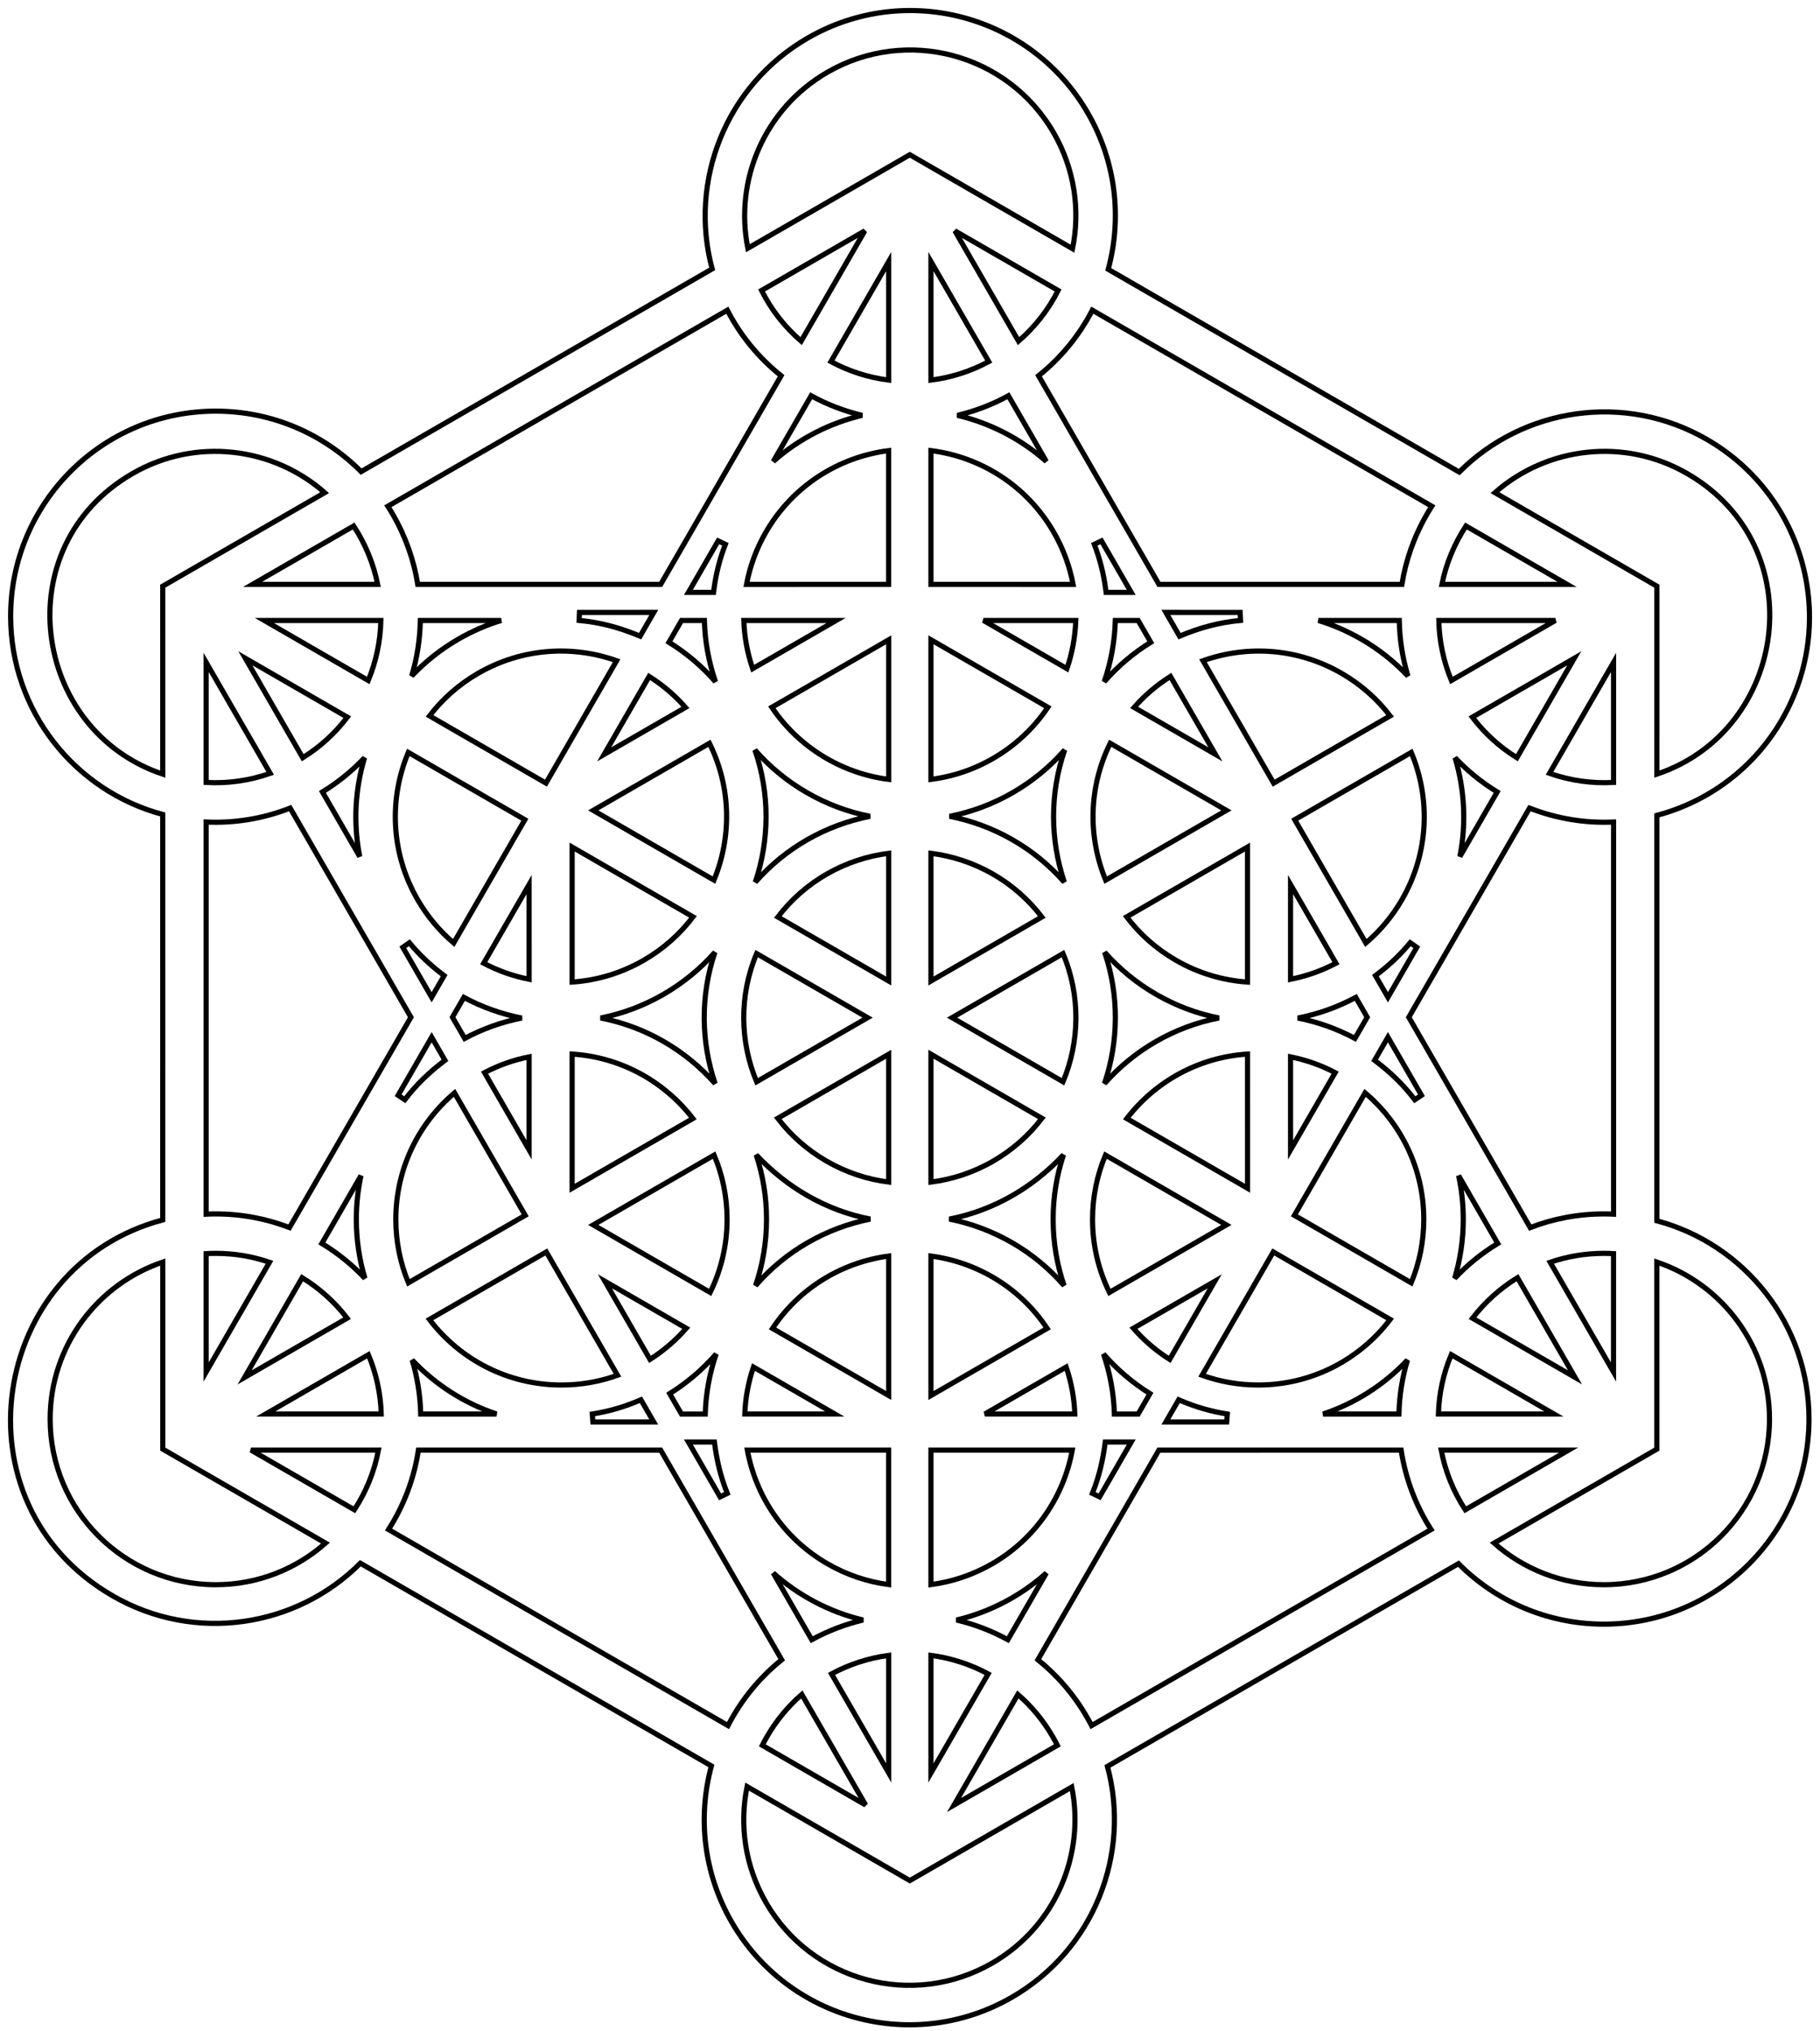 <?xml version="1.0" encoding="UTF-8"?> <svg xmlns="http://www.w3.org/2000/svg" width="173" height="193" viewBox="0 0 173 193" fill="none"> <path d="M39.18 129.242C41.364 131.559 44.11 133.34 47.2 134.37H39.992C39.949 132.591 39.668 130.872 39.18 129.242Z" stroke="black" stroke-width="0.49" stroke-miterlimit="3.864"></path> <path d="M30.594 118.163L34.314 111.719C34.024 113.057 33.871 114.446 33.871 115.87C33.871 117.818 34.157 119.699 34.689 121.475C33.483 120.196 32.106 119.079 30.594 118.163Z" stroke="black" stroke-width="0.49" stroke-miterlimit="3.864"></path> <path d="M20.509 115.355C20.203 115.355 19.897 115.361 19.594 115.376V96.71V78.115C22.266 78.237 24.986 77.81 27.582 76.789L39.059 96.666L27.519 116.653C25.343 115.815 22.979 115.355 20.509 115.355Z" stroke="black" stroke-width="0.49" stroke-miterlimit="3.864"></path> <path d="M39.773 137.797L62.799 137.798L74.303 157.721C72.475 159.19 70.884 161.015 69.643 163.167C69.488 163.435 69.34 163.705 69.2 163.977L53.037 154.645L36.93 145.346C38.367 143.102 39.356 140.544 39.773 137.797Z" stroke="black" stroke-width="0.49" stroke-miterlimit="3.864"></path> <path d="M33.683 143.468L23.859 137.797H35.974C35.584 139.857 34.792 141.776 33.683 143.468Z" stroke="black" stroke-width="0.49" stroke-miterlimit="3.864"></path> <path d="M20.508 150.589C11.814 150.589 4.766 143.542 4.766 134.848C4.766 127.916 9.248 122.029 15.473 119.93L15.473 137.706L30.941 146.635C28.163 149.096 24.51 150.589 20.508 150.589Z" stroke="black" stroke-width="0.49" stroke-miterlimit="3.864"></path> <path d="M20.51 119.102C22.298 119.102 24.015 119.4 25.615 119.949L19.594 130.377L19.594 119.128C19.897 119.111 20.202 119.102 20.51 119.102Z" stroke="black" stroke-width="0.49" stroke-miterlimit="3.864"></path> <path d="M32.996 125.263L23.25 130.889L28.721 121.414C30.371 122.426 31.821 123.733 32.996 125.263Z" stroke="black" stroke-width="0.49" stroke-miterlimit="3.864"></path> <path d="M36.239 134.369H25.258L35.017 128.734C35.75 130.475 36.18 132.375 36.239 134.369Z" stroke="black" stroke-width="0.49" stroke-miterlimit="3.864"></path> <path d="M77.16 155.815L73.5 149.477C75.918 151.643 78.879 153.196 82.041 153.945C80.343 154.346 78.699 154.974 77.16 155.815Z" stroke="black" stroke-width="0.49" stroke-miterlimit="3.864"></path> <path d="M72.899 165.041C73.799 163.48 74.927 162.133 76.214 161.016L82.281 171.523L72.461 165.853C72.598 165.579 72.744 165.308 72.899 165.041Z" stroke="black" stroke-width="0.49" stroke-miterlimit="3.864"></path> <path d="M84.476 157.305V168.479L79.039 159.064C80.732 158.151 82.577 157.555 84.476 157.305Z" stroke="black" stroke-width="0.49" stroke-miterlimit="3.864"></path> <path d="M65.233 126.22C64.234 127.364 63.073 128.362 61.785 129.178L57.5 121.758L65.233 126.22Z" stroke="black" stroke-width="0.49" stroke-miterlimit="3.864"></path> <path d="M68.074 128.664C67.433 130.533 67.093 132.456 67.036 134.371H64.778L63.656 132.431C65.312 131.4 66.801 130.128 68.074 128.664Z" stroke="black" stroke-width="0.49" stroke-miterlimit="3.864"></path> <path d="M79.347 134.367H70.797C70.852 132.87 71.123 131.368 71.62 129.906L79.347 134.367Z" stroke="black" stroke-width="0.49" stroke-miterlimit="3.864"></path> <path d="M71.545 63.54C71.041 62.067 70.755 60.523 70.703 58.961L79.476 58.961L71.545 63.54Z" stroke="black" stroke-width="0.49" stroke-miterlimit="3.864"></path> <path d="M68.01 64.785C66.712 63.296 65.216 62.04 63.586 61.033L64.783 58.961H66.953C67.008 60.949 67.367 62.914 68.01 64.785Z" stroke="black" stroke-width="0.49" stroke-miterlimit="3.864"></path> <path d="M57.43 71.684L61.704 64.281C62.973 65.078 64.139 66.062 65.156 67.224L57.43 71.684Z" stroke="black" stroke-width="0.49" stroke-miterlimit="3.864"></path> <path d="M50.295 93.058C48.793 92.762 47.336 92.249 45.977 91.533L50.294 84.055L50.295 93.058Z" stroke="black" stroke-width="0.49" stroke-miterlimit="3.864"></path> <path d="M49.598 96.742C47.672 97.119 45.849 97.778 44.171 98.677L43.008 96.662L44.094 94.781C45.823 95.708 47.681 96.368 49.598 96.742Z" stroke="black" stroke-width="0.49" stroke-miterlimit="3.864"></path> <path d="M50.294 109.272L46.055 101.929C47.37 101.238 48.794 100.727 50.295 100.43L50.294 109.272Z" stroke="black" stroke-width="0.49" stroke-miterlimit="3.864"></path> <path d="M54.383 100.164C59.056 100.461 63.174 102.797 65.859 106.291L54.383 112.917L54.383 100.164Z" stroke="black" stroke-width="0.49" stroke-miterlimit="3.864"></path> <path d="M54.383 80.492L65.872 87.126C64.642 88.751 63.073 90.162 61.195 91.246C59.039 92.491 56.71 93.168 54.383 93.323L54.383 80.492Z" stroke="black" stroke-width="0.49" stroke-miterlimit="3.864"></path> <path d="M57.094 96.736C61.274 95.916 65.142 93.688 67.956 90.492C66.564 94.617 66.632 99.001 67.976 102.969C65.188 99.815 61.393 97.569 57.094 96.736Z" stroke="black" stroke-width="0.49" stroke-miterlimit="3.864"></path> <path d="M67.436 70.633C69.514 74.827 69.551 79.561 67.866 83.634L56.391 77.008L67.436 70.633Z" stroke="black" stroke-width="0.49" stroke-miterlimit="3.864"></path> <path d="M84.478 60.797V74.062C79.984 73.499 75.891 70.979 73.367 67.212L84.478 60.797Z" stroke="black" stroke-width="0.49" stroke-miterlimit="3.864"></path> <path d="M71.758 71.266C74.579 74.503 78.485 76.75 82.698 77.573C78.554 78.385 74.688 80.533 71.794 83.832C73.14 79.833 73.189 75.414 71.758 71.266Z" stroke="black" stroke-width="0.49" stroke-miterlimit="3.864"></path> <path d="M73.43 126.236C76.023 122.337 80.105 119.938 84.475 119.359V132.612L73.43 126.236Z" stroke="black" stroke-width="0.49" stroke-miterlimit="3.864"></path> <path d="M56.391 116.399L67.882 109.766C68.674 111.643 69.112 113.708 69.112 115.875C69.112 118.365 68.533 120.721 67.504 122.814L56.391 116.399Z" stroke="black" stroke-width="0.49" stroke-miterlimit="3.864"></path> <path d="M71.82 122.167C72.496 120.193 72.862 118.074 72.862 115.871C72.862 113.731 72.517 111.67 71.879 109.742C74.8 112.855 78.516 115.03 82.725 115.846C78.573 116.674 74.706 118.843 71.82 122.167Z" stroke="black" stroke-width="0.49" stroke-miterlimit="3.864"></path> <path d="M73.93 106.269L84.475 100.18V112.329C82.452 112.075 80.445 111.423 78.568 110.339C76.711 109.266 75.154 107.872 73.93 106.269Z" stroke="black" stroke-width="0.49" stroke-miterlimit="3.864"></path> <path d="M71.923 90.617L82.467 96.704L71.921 102.794C70.33 98.99 70.243 94.604 71.923 90.617Z" stroke="black" stroke-width="0.49" stroke-miterlimit="3.864"></path> <path d="M84.476 81.086V93.223L73.938 87.138C76.556 83.708 80.394 81.603 84.476 81.086Z" stroke="black" stroke-width="0.49" stroke-miterlimit="3.864"></path> <path d="M81.951 39.47C78.853 40.203 75.937 41.69 73.5 43.851L77.104 37.609C78.665 38.462 80.295 39.078 81.951 39.47Z" stroke="black" stroke-width="0.49" stroke-miterlimit="3.864"></path> <path d="M74.248 35.707L62.802 55.531L39.712 55.532C39.343 53.254 38.563 51.004 37.343 48.888C37.19 48.623 37.031 48.362 36.867 48.107L53.04 38.77L69.136 29.477C70.36 31.84 72.08 33.975 74.248 35.707Z" stroke="black" stroke-width="0.49" stroke-miterlimit="3.864"></path> <path d="M72.391 27.603L82.203 21.938L76.152 32.417C74.564 31.05 73.3 29.407 72.391 27.603Z" stroke="black" stroke-width="0.49" stroke-miterlimit="3.864"></path> <path d="M78.984 34.361L84.475 24.852V36.119C82.601 35.885 80.74 35.307 78.984 34.361Z" stroke="black" stroke-width="0.49" stroke-miterlimit="3.864"></path> <path d="M69.132 141.912C68.481 140.279 68.134 138.773 67.907 137.031H65.438L68.448 142.243L69.132 141.912Z" stroke="black" stroke-width="0.49" stroke-miterlimit="3.864"></path> <path d="M78.654 148.601C74.492 146.197 71.843 142.181 71.039 137.797H84.472V150.579C82.48 150.317 80.504 149.669 78.654 148.601Z" stroke="black" stroke-width="0.49" stroke-miterlimit="3.864"></path> <path d="M67.868 55.961C68.058 54.532 68.415 53.111 68.95 51.726L68.264 51.398L65.438 56.292H67.825L67.868 55.961Z" stroke="black" stroke-width="0.49" stroke-miterlimit="3.864"></path> <path d="M72.803 50.569C75.363 46.135 79.755 43.417 84.471 42.82V55.532L70.961 55.533C71.28 53.832 71.888 52.154 72.803 50.569Z" stroke="black" stroke-width="0.49" stroke-miterlimit="3.864"></path> <path d="M55.047 58.957C57.122 59.15 58.925 59.651 60.846 60.451L62.146 58.195L55.082 58.196L55.047 58.957Z" stroke="black" stroke-width="0.49" stroke-miterlimit="3.864"></path> <path d="M43.577 60.73C41.891 61.703 40.404 62.892 39.133 64.24C39.645 62.532 39.923 60.754 39.954 58.961L47.641 58.961C46.252 59.385 44.888 59.973 43.577 60.73Z" stroke="black" stroke-width="0.49" stroke-miterlimit="3.864"></path> <path d="M34.195 81.399L30.648 75.255C32.154 74.334 33.492 73.237 34.651 72.008C33.748 75.02 33.57 78.246 34.195 81.399Z" stroke="black" stroke-width="0.49" stroke-miterlimit="3.864"></path> <path d="M41.952 92.505C40.846 91.662 39.826 90.687 38.913 89.586L38.289 90.02L41.03 94.768L42.218 92.709L41.952 92.505Z" stroke="black" stroke-width="0.49" stroke-miterlimit="3.864"></path> <path d="M39.69 85.479C37.13 81.044 36.971 75.883 38.813 71.5L49.889 77.894L43.126 89.608C41.788 88.47 40.619 87.088 39.69 85.479Z" stroke="black" stroke-width="0.49" stroke-miterlimit="3.864"></path> <path d="M45.451 63.979C49.613 61.576 54.415 61.289 58.613 62.786L51.897 74.419L40.828 68.028C42.05 66.433 43.601 65.047 45.451 63.979Z" stroke="black" stroke-width="0.49" stroke-miterlimit="3.864"></path> <path d="M38.477 104.503C39.611 103.021 40.814 101.883 42.296 100.755L41.031 98.562L37.844 104.081L38.477 104.503Z" stroke="black" stroke-width="0.49" stroke-miterlimit="3.864"></path> <path d="M60.612 133.146C59.249 133.718 57.802 134.134 56.297 134.371L56.356 135.129H62.141L60.922 133.016L60.612 133.146Z" stroke="black" stroke-width="0.49" stroke-miterlimit="3.864"></path> <path d="M53.364 131.612C48.245 131.612 43.696 129.168 40.82 125.382L51.93 118.969L58.695 130.687C57.032 131.286 55.237 131.612 53.364 131.612Z" stroke="black" stroke-width="0.49" stroke-miterlimit="3.864"></path> <path d="M37.625 115.872C37.625 111.052 39.792 106.739 43.204 103.852L49.923 115.49L38.82 121.901C38.051 120.045 37.625 118.008 37.625 115.872Z" stroke="black" stroke-width="0.49" stroke-miterlimit="3.864"></path> <path d="M33.011 68.15C31.878 69.645 30.459 70.96 28.776 72.005L23.32 62.555L33.011 68.15Z" stroke="black" stroke-width="0.49" stroke-miterlimit="3.864"></path> <path d="M25.125 58.961H36.203C36.161 60.922 35.752 62.859 35.005 64.665L25.125 58.961Z" stroke="black" stroke-width="0.49" stroke-miterlimit="3.864"></path> <path d="M24.008 55.531L33.616 49.984C34.719 51.665 35.503 53.558 35.9 55.531L24.008 55.531Z" stroke="black" stroke-width="0.49" stroke-miterlimit="3.864"></path> <path d="M25.681 73.489C23.693 74.19 21.624 74.467 19.594 74.353L19.594 62.945L25.681 73.489Z" stroke="black" stroke-width="0.49" stroke-miterlimit="3.864"></path> <path d="M15.47 55.702L15.471 73.564C3.045 69.415 0.541 51.958 12.591 45.002C18.595 41.536 25.933 42.474 30.864 46.815L15.47 55.702Z" stroke="black" stroke-width="0.49" stroke-miterlimit="3.864"></path> <path d="M133.786 129.242C131.601 131.559 128.856 133.34 125.766 134.37H132.974C133.017 132.591 133.297 130.872 133.786 129.242Z" stroke="black" stroke-width="0.49" stroke-miterlimit="3.864"></path> <path d="M142.369 118.163L138.648 111.719C138.939 113.057 139.092 114.446 139.092 115.87C139.092 117.818 138.806 119.699 138.273 121.475C139.48 120.196 140.857 119.079 142.369 118.163Z" stroke="black" stroke-width="0.49" stroke-miterlimit="3.864"></path> <path d="M152.463 115.355C152.77 115.355 153.075 115.361 153.378 115.376V96.71V78.115C150.707 78.237 147.986 77.81 145.391 76.789L133.914 96.666L145.453 116.653C147.629 115.815 149.993 115.355 152.463 115.355Z" stroke="black" stroke-width="0.49" stroke-miterlimit="3.864"></path> <path d="M133.186 137.797L110.16 137.798L98.656 157.721C100.484 159.19 102.075 161.015 103.316 163.167C103.471 163.435 103.619 163.705 103.759 163.977L119.922 154.645L136.03 145.346C134.593 143.102 133.603 140.544 133.186 137.797Z" stroke="black" stroke-width="0.49" stroke-miterlimit="3.864"></path> <path d="M139.284 143.468L149.107 137.797H136.992C137.383 139.857 138.174 141.776 139.284 143.468Z" stroke="black" stroke-width="0.49" stroke-miterlimit="3.864"></path> <path d="M152.457 150.589C161.15 150.589 168.199 143.542 168.199 134.848C168.199 127.916 163.717 122.029 157.491 119.93L157.492 137.706L142.023 146.635C144.802 149.096 148.454 150.589 152.457 150.589Z" stroke="black" stroke-width="0.49" stroke-miterlimit="3.864"></path> <path d="M152.457 119.102C150.67 119.102 148.952 119.4 147.352 119.949L153.373 130.377L153.373 119.128C153.07 119.111 152.765 119.102 152.457 119.102Z" stroke="black" stroke-width="0.49" stroke-miterlimit="3.864"></path> <path d="M139.969 125.263L149.715 130.889L144.244 121.414C142.594 122.426 141.144 123.733 139.969 125.263Z" stroke="black" stroke-width="0.49" stroke-miterlimit="3.864"></path> <path d="M136.727 134.369H147.707L137.949 128.734C137.215 130.475 136.786 132.375 136.727 134.369Z" stroke="black" stroke-width="0.49" stroke-miterlimit="3.864"></path> <path d="M95.802 155.815L99.462 149.477C97.045 151.643 94.083 153.196 90.922 153.945C92.619 154.346 94.263 154.974 95.802 155.815Z" stroke="black" stroke-width="0.49" stroke-miterlimit="3.864"></path> <path d="M100.07 165.041C99.17 163.48 98.042 162.133 96.754 161.016L90.688 171.523L100.508 165.853C100.371 165.579 100.225 165.308 100.07 165.041Z" stroke="black" stroke-width="0.49" stroke-miterlimit="3.864"></path> <path d="M88.492 157.305V168.479L93.929 159.064C92.236 158.151 90.391 157.555 88.492 157.305Z" stroke="black" stroke-width="0.49" stroke-miterlimit="3.864"></path> <path d="M107.734 126.22C108.733 127.364 109.894 128.362 111.182 129.178L115.467 121.758L107.734 126.22Z" stroke="black" stroke-width="0.49" stroke-miterlimit="3.864"></path> <path d="M104.891 128.664C105.532 130.533 105.872 132.456 105.929 134.371H108.188L109.308 132.431C107.653 131.4 106.164 130.128 104.891 128.664Z" stroke="black" stroke-width="0.49" stroke-miterlimit="3.864"></path> <path d="M93.617 134.367H102.167C102.112 132.87 101.842 131.368 101.345 129.906L93.617 134.367Z" stroke="black" stroke-width="0.49" stroke-miterlimit="3.864"></path> <path d="M101.416 63.54C101.919 62.067 102.205 60.523 102.258 58.961L93.484 58.961L101.416 63.54Z" stroke="black" stroke-width="0.49" stroke-miterlimit="3.864"></path> <path d="M104.961 64.785C106.259 63.296 107.754 62.04 109.385 61.033L108.188 58.961H106.018C105.962 60.949 105.604 62.914 104.961 64.785Z" stroke="black" stroke-width="0.49" stroke-miterlimit="3.864"></path> <path d="M115.53 71.684L111.256 64.281C109.987 65.078 108.821 66.062 107.805 67.224L115.53 71.684Z" stroke="black" stroke-width="0.49" stroke-miterlimit="3.864"></path> <path d="M122.672 93.058C124.174 92.762 125.63 92.249 126.99 91.533L122.673 84.055L122.672 93.058Z" stroke="black" stroke-width="0.49" stroke-miterlimit="3.864"></path> <path d="M123.367 96.742C125.293 97.119 127.117 97.778 128.795 98.677L129.958 96.662L128.872 94.781C127.142 95.708 125.284 96.368 123.367 96.742Z" stroke="black" stroke-width="0.49" stroke-miterlimit="3.864"></path> <path d="M122.673 109.272L126.913 101.929C125.598 101.238 124.173 100.727 122.672 100.43L122.673 109.272Z" stroke="black" stroke-width="0.49" stroke-miterlimit="3.864"></path> <path d="M118.585 100.164C113.913 100.461 109.794 102.797 107.109 106.291L118.586 112.917L118.585 100.164Z" stroke="black" stroke-width="0.49" stroke-miterlimit="3.864"></path> <path d="M118.583 80.492L107.094 87.126C108.324 88.751 109.893 90.162 111.771 91.246C113.927 92.491 116.256 93.168 118.583 93.323L118.583 80.492Z" stroke="black" stroke-width="0.49" stroke-miterlimit="3.864"></path> <path d="M115.867 96.736C111.687 95.916 107.818 93.688 105.004 90.492C106.396 94.617 106.329 99.001 104.984 102.969C107.773 99.815 111.567 97.569 115.867 96.736Z" stroke="black" stroke-width="0.49" stroke-miterlimit="3.864"></path> <path d="M105.531 70.633C103.452 74.827 103.415 79.561 105.1 83.634L116.576 77.008L105.531 70.633Z" stroke="black" stroke-width="0.49" stroke-miterlimit="3.864"></path> <path d="M88.492 60.797V74.062C92.986 73.499 97.079 70.979 99.603 67.212L88.492 60.797Z" stroke="black" stroke-width="0.49" stroke-miterlimit="3.864"></path> <path d="M101.206 71.266C98.385 74.503 94.48 76.75 90.266 77.573C94.41 78.385 98.276 80.533 101.17 83.832C99.824 79.833 99.774 75.414 101.206 71.266Z" stroke="black" stroke-width="0.49" stroke-miterlimit="3.864"></path> <path d="M99.537 126.236C96.944 122.337 92.862 119.938 88.492 119.359V132.612L99.537 126.236Z" stroke="black" stroke-width="0.49" stroke-miterlimit="3.864"></path> <path d="M116.573 116.399L105.081 109.766C104.289 111.643 103.852 113.708 103.852 115.875C103.852 118.365 104.43 120.721 105.459 122.814L116.573 116.399Z" stroke="black" stroke-width="0.49" stroke-miterlimit="3.864"></path> <path d="M101.147 122.167C100.471 120.193 100.105 118.074 100.105 115.871C100.105 113.731 100.45 111.67 101.088 109.742C98.167 112.855 94.452 115.03 90.242 115.846C94.394 116.674 98.261 118.843 101.147 122.167Z" stroke="black" stroke-width="0.49" stroke-miterlimit="3.864"></path> <path d="M99.037 106.269L88.492 100.18V112.329C90.515 112.075 92.522 111.423 94.399 110.339C96.257 109.266 97.813 107.872 99.037 106.269Z" stroke="black" stroke-width="0.49" stroke-miterlimit="3.864"></path> <path d="M101.044 90.617L90.5 96.704L101.047 102.794C102.637 98.99 102.724 94.604 101.044 90.617Z" stroke="black" stroke-width="0.49" stroke-miterlimit="3.864"></path> <path d="M88.492 81.086V93.223L99.031 87.138C96.412 83.708 92.574 81.603 88.492 81.086Z" stroke="black" stroke-width="0.49" stroke-miterlimit="3.864"></path> <path d="M91.008 39.47C94.106 40.203 97.022 41.69 99.458 43.851L95.854 37.609C94.293 38.462 92.663 39.078 91.008 39.47Z" stroke="black" stroke-width="0.49" stroke-miterlimit="3.864"></path> <path d="M98.719 35.707L110.165 55.531L133.256 55.532C133.624 53.254 134.403 51.004 135.624 48.888C135.777 48.623 135.936 48.362 136.1 48.107L119.927 38.77L103.831 29.477C102.606 31.84 100.887 33.975 98.719 35.707Z" stroke="black" stroke-width="0.49" stroke-miterlimit="3.864"></path> <path d="M100.578 27.603L90.766 21.938L96.817 32.417C98.403 31.05 99.668 29.407 100.578 27.603Z" stroke="black" stroke-width="0.49" stroke-miterlimit="3.864"></path> <path d="M93.983 34.361L88.492 24.852V36.119C90.366 35.885 92.227 35.307 93.983 34.361Z" stroke="black" stroke-width="0.49" stroke-miterlimit="3.864"></path> <path d="M103.836 141.912C104.487 140.279 104.835 138.773 105.061 137.031H107.53L104.521 142.243L103.836 141.912Z" stroke="black" stroke-width="0.49" stroke-miterlimit="3.864"></path> <path d="M94.311 148.601C98.472 146.197 101.122 142.181 101.926 137.797H88.492V150.579C90.484 150.317 92.46 149.669 94.311 148.601Z" stroke="black" stroke-width="0.49" stroke-miterlimit="3.864"></path> <path d="M105.097 55.961C104.907 54.532 104.55 53.111 104.016 51.726L104.702 51.398L107.528 56.292H105.141L105.097 55.961Z" stroke="black" stroke-width="0.49" stroke-miterlimit="3.864"></path> <path d="M100.16 50.569C97.6 46.135 93.209 43.417 88.492 42.82V55.532L102.003 55.533C101.683 53.832 101.075 52.154 100.16 50.569Z" stroke="black" stroke-width="0.49" stroke-miterlimit="3.864"></path> <path d="M117.92 58.957C115.845 59.15 114.042 59.651 112.121 60.451L110.82 58.195L117.884 58.196L117.92 58.957Z" stroke="black" stroke-width="0.49" stroke-miterlimit="3.864"></path> <path d="M129.385 60.73C131.071 61.703 132.558 62.892 133.829 64.24C133.317 62.532 133.038 60.754 133.007 58.961L125.32 58.961C126.71 59.385 128.073 59.973 129.385 60.73Z" stroke="black" stroke-width="0.49" stroke-miterlimit="3.864"></path> <path d="M138.769 81.399L142.315 75.255C140.81 74.334 139.472 73.237 138.312 72.008C139.216 75.02 139.393 78.246 138.769 81.399Z" stroke="black" stroke-width="0.49" stroke-miterlimit="3.864"></path> <path d="M131.009 92.505C132.115 91.662 133.136 90.687 134.048 89.586L134.672 90.02L131.931 94.768L130.742 92.709L131.009 92.505Z" stroke="black" stroke-width="0.49" stroke-miterlimit="3.864"></path> <path d="M133.27 85.479C135.829 81.044 135.988 75.883 134.146 71.5L123.07 77.894L129.833 89.608C131.172 88.47 132.341 87.088 133.27 85.479Z" stroke="black" stroke-width="0.49" stroke-miterlimit="3.864"></path> <path d="M127.514 63.979C123.352 61.576 118.55 61.289 114.352 62.786L121.068 74.419L132.137 68.028C130.915 66.433 129.365 65.047 127.514 63.979Z" stroke="black" stroke-width="0.49" stroke-miterlimit="3.864"></path> <path d="M134.484 104.503C133.35 103.021 132.147 101.883 130.664 100.755L131.93 98.562L135.116 104.081L134.484 104.503Z" stroke="black" stroke-width="0.49" stroke-miterlimit="3.864"></path> <path d="M112.349 133.146C113.712 133.718 115.159 134.134 116.664 134.371L116.605 135.129H110.82L112.04 133.016L112.349 133.146Z" stroke="black" stroke-width="0.49" stroke-miterlimit="3.864"></path> <path d="M119.597 131.612C124.716 131.612 129.266 129.168 132.141 125.382L121.032 118.969L114.266 130.687C115.93 131.286 117.725 131.612 119.597 131.612Z" stroke="black" stroke-width="0.49" stroke-miterlimit="3.864"></path> <path d="M135.337 115.872C135.337 111.052 133.17 106.739 129.759 103.852L123.039 115.49L134.142 121.901C134.911 120.045 135.337 118.008 135.337 115.872Z" stroke="black" stroke-width="0.49" stroke-miterlimit="3.864"></path> <path d="M139.953 68.15C141.086 69.645 142.506 70.96 144.188 72.005L149.644 62.555L139.953 68.15Z" stroke="black" stroke-width="0.49" stroke-miterlimit="3.864"></path> <path d="M147.844 58.961H136.766C136.807 60.922 137.216 62.859 137.963 64.665L147.844 58.961Z" stroke="black" stroke-width="0.49" stroke-miterlimit="3.864"></path> <path d="M148.955 55.531L139.347 49.984C138.244 51.665 137.46 53.558 137.062 55.531L148.955 55.531Z" stroke="black" stroke-width="0.49" stroke-miterlimit="3.864"></path> <path d="M147.289 73.489C149.277 74.19 151.346 74.467 153.376 74.353L153.376 62.945L147.289 73.489Z" stroke="black" stroke-width="0.49" stroke-miterlimit="3.864"></path> <path d="M157.495 55.702L157.494 73.564C169.92 69.415 172.424 51.958 160.375 45.002C154.371 41.536 147.032 42.474 142.102 46.815L157.495 55.702Z" stroke="black" stroke-width="0.49" stroke-miterlimit="3.864"></path> <path d="M100.158 12.623C95.811 5.094 86.183 2.515 78.654 6.861C72.651 10.327 69.794 17.15 71.087 23.591L86.482 14.705L101.949 23.634C102.692 19.999 102.158 16.089 100.158 12.623Z" stroke="black" stroke-width="0.49" stroke-miterlimit="3.864"></path> <path d="M72.807 180.786C77.154 188.315 86.781 190.895 94.31 186.548C100.314 183.082 103.171 176.258 101.877 169.817L86.483 178.705L71.015 169.773C70.272 173.41 70.806 177.319 72.807 180.786Z" stroke="black" stroke-width="0.49" stroke-miterlimit="3.864"></path> <path d="M171.953 134.845C171.953 145.611 163.225 154.337 152.459 154.337C147.057 154.337 142.167 152.14 138.637 148.589C130.877 153.07 113.013 163.383 105.268 167.854C107.508 176.174 104.001 185.28 96.184 189.793C86.861 195.176 74.94 191.981 69.557 182.658C66.855 177.979 66.314 172.645 67.623 167.813L50.976 158.201L34.255 148.548C28.17 154.648 18.53 156.163 10.714 151.651C-4.556 142.837 -0.959 120.28 15.469 115.927L15.47 96.703L15.469 77.397C7.144 75.177 1.011 67.587 1.011 58.561C1.011 47.796 9.738 39.069 20.504 39.069C25.907 39.069 30.797 41.268 34.327 44.817L50.976 35.206L67.695 25.552C65.456 17.232 68.964 8.127 76.779 3.615C86.103 -1.768 98.024 1.427 103.407 10.75C106.109 15.429 106.649 20.762 105.341 25.593L121.988 35.206L138.708 44.859C144.793 38.759 154.434 37.243 162.25 41.756C171.573 47.138 174.768 59.06 169.385 68.383C166.683 73.062 162.334 76.198 157.494 77.48V96.703V116.009C165.82 118.229 171.953 125.82 171.953 134.845Z" stroke="black" stroke-width="0.49" stroke-miterlimit="3.864"></path> </svg> 
